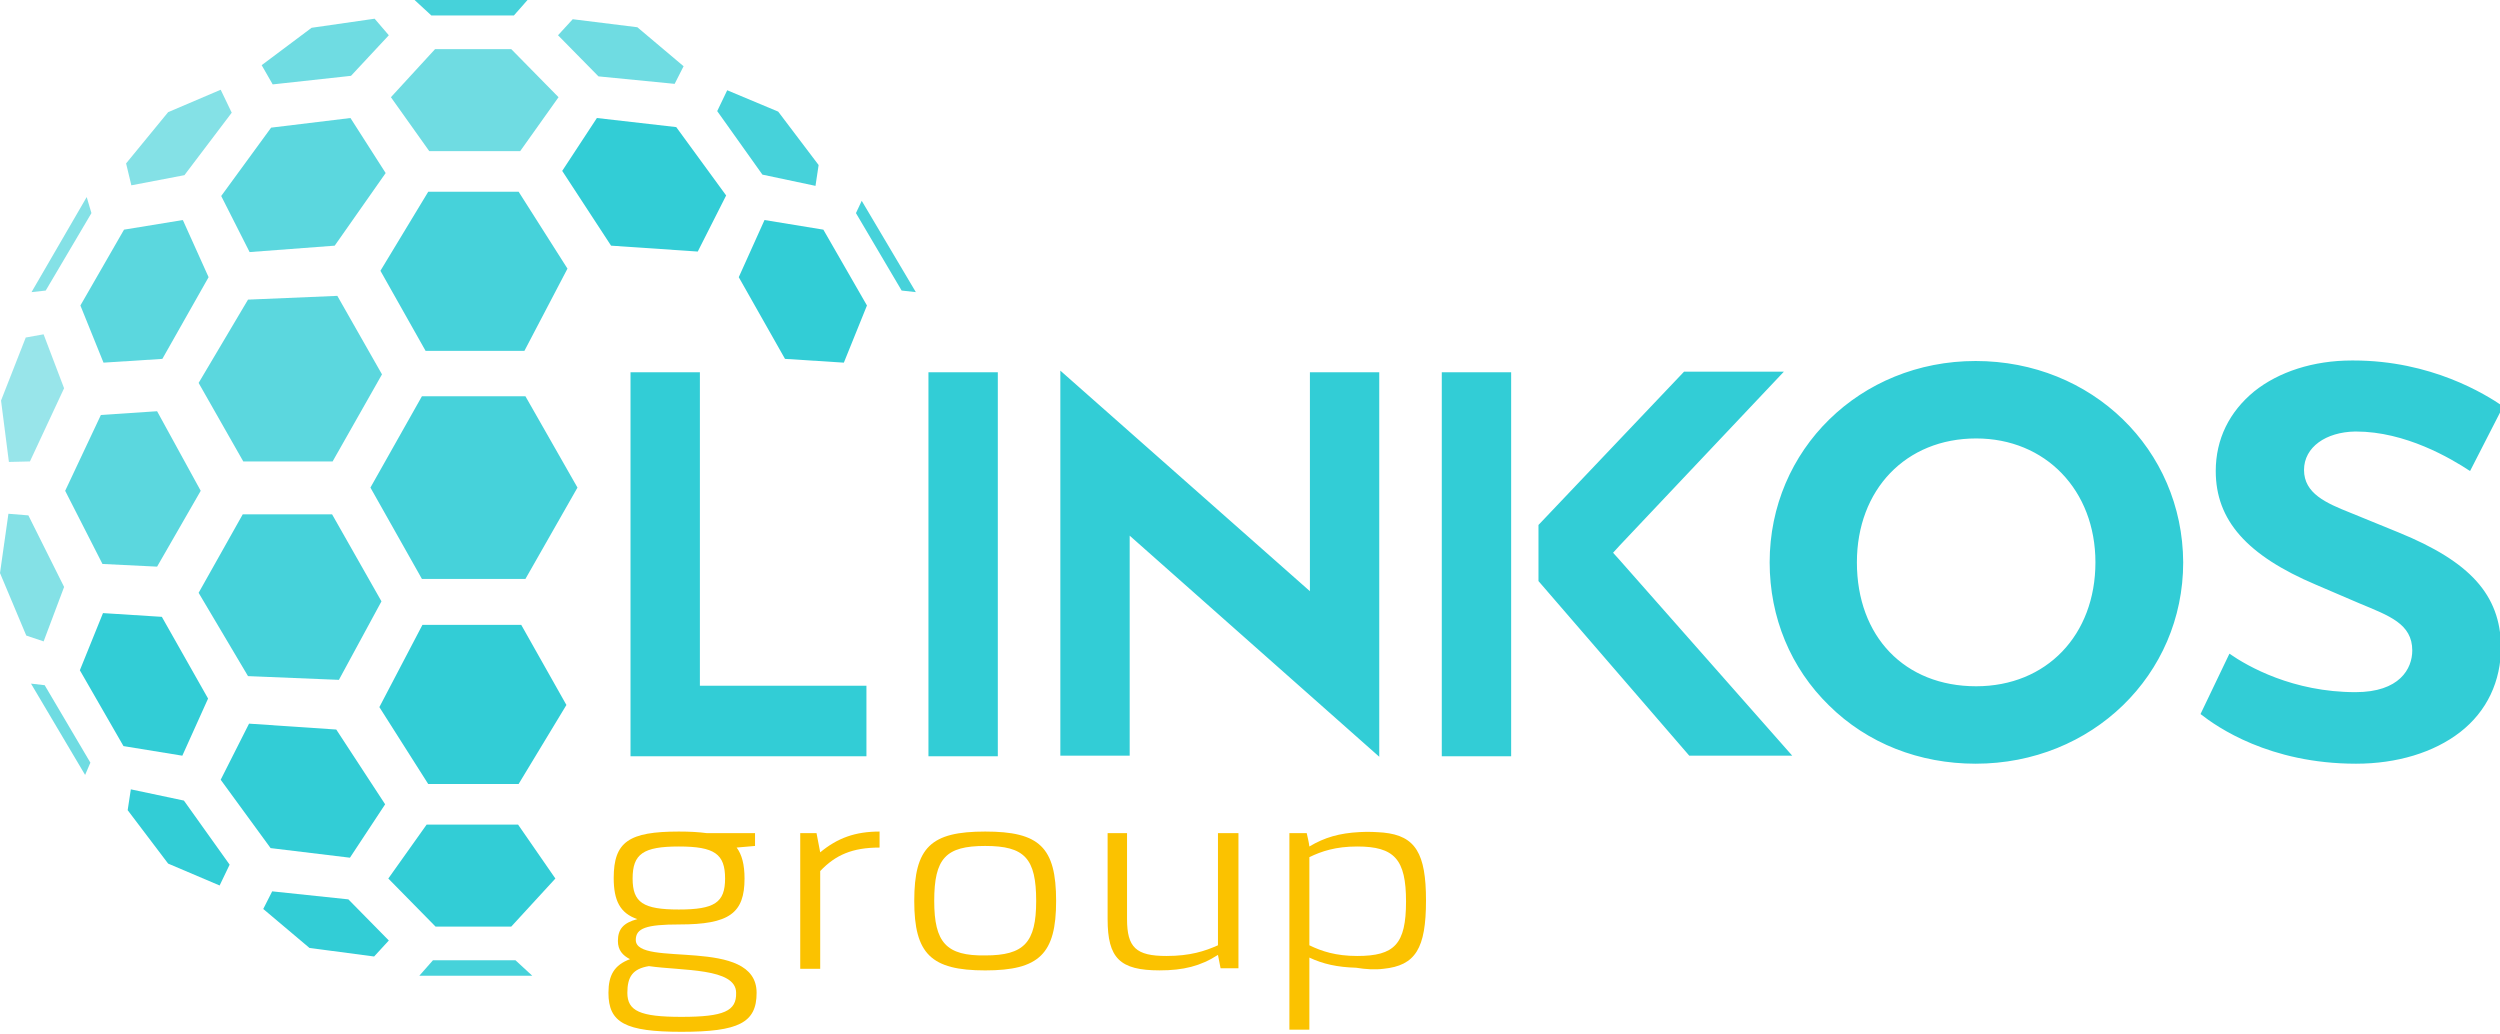 <svg width="87" height="36" viewBox="0 0 87 36" fill="none" xmlns="http://www.w3.org/2000/svg">
<g clip-path="url(#clip0_254_1373)">
<path opacity="0.9" d="M17.938 33.417H15.067L14.592 33.956H18.523L17.938 33.417ZM11.556 17.898H8.448L6.912 20.63L8.631 23.529L11.794 23.659L13.275 20.927L11.556 17.898ZM18.285 13.79H14.683L12.891 16.968L14.683 20.147H18.285L20.096 16.968L18.285 13.79ZM29.988 6.988L29.787 7.416L31.377 10.111L31.871 10.166L29.988 6.988ZM18.048 6.672H14.903L13.239 9.423L14.811 12.211H18.249L19.748 9.348L18.048 6.672ZM25.307 3.141L24.959 3.866L26.532 6.077L28.379 6.468L28.488 5.743L27.081 3.884L25.307 3.141ZM18.358 0H14.427L15.012 0.539H17.883L18.358 0Z" fill="#32CDD6"/>
<path d="M18.029 28.696H14.847L13.513 30.573L15.158 32.246H17.791L19.327 30.573L18.029 28.696ZM8.667 25.183L7.68 27.135L9.417 29.514L12.178 29.848L13.403 27.99L11.702 25.388L8.667 25.183ZM18.139 21.745H14.701L13.202 24.607L14.902 27.284H18.047L19.711 24.533L18.139 21.745ZM3.584 21.336L2.779 23.325L4.297 25.964L6.345 26.298L7.241 24.31L5.632 21.466L3.584 21.336ZM26.605 7.657L25.709 9.646L27.318 12.489L29.366 12.62L30.17 10.631L28.653 7.992L26.605 7.657ZM20.772 4.107L19.565 5.947L21.265 8.549L24.282 8.754L25.27 6.802L23.533 4.423L20.772 4.107Z" fill="#32CDD6"/>
<path opacity="0.7" d="M1.079 23.79L2.962 26.968L3.145 26.54L1.555 23.845L1.079 23.79ZM17.792 1.71H15.14L13.604 3.383L14.939 5.26H18.102L19.437 3.383L17.792 1.71ZM19.931 0.669L19.419 1.227L20.827 2.658L23.478 2.918L23.789 2.305L22.18 0.948L19.931 0.669ZM13.037 0.651L10.843 0.967L9.106 2.268L9.49 2.937L12.215 2.639L13.531 1.227L13.037 0.651Z" fill="#32CDD6"/>
<path d="M9.472 31.019L9.161 31.632L10.77 32.989L13.019 33.286L13.531 32.729L12.123 31.298L9.472 31.019ZM4.553 27.469L4.443 28.194L5.851 30.053L7.643 30.815L7.991 30.09L6.4 27.86L4.553 27.469Z" fill="#32CDD6"/>
<path opacity="0.6" d="M0.293 17.879L0 19.942L0.914 22.117L1.518 22.321L2.231 20.426L0.987 17.935L0.293 17.879ZM3.017 6.858L1.097 10.166L1.591 10.111L3.182 7.416L3.017 6.858ZM7.68 3.123L5.851 3.903L4.388 5.687L4.571 6.449L6.418 6.096L8.064 3.922L7.68 3.123Z" fill="#32CDD6"/>
<path opacity="0.5" d="M1.517 11.634L0.896 11.746L0.036 13.939L0.31 16.076L1.042 16.058L2.23 13.511L1.517 11.634Z" fill="#32CDD6"/>
<path opacity="0.8" d="M5.467 14.311L3.511 14.441L2.268 17.08L3.566 19.626L5.467 19.719L6.985 17.08L5.467 14.311ZM11.739 10.296L8.631 10.427L6.912 13.326L8.466 16.058H11.575L13.293 13.028L11.739 10.296ZM6.363 7.657L4.316 7.992L2.798 10.631L3.602 12.62L5.65 12.489L7.259 9.646L6.363 7.657ZM12.196 4.107L9.435 4.442L7.698 6.821L8.686 8.772L11.648 8.549L13.421 6.022L12.196 4.107Z" fill="#32CDD6"/>
<path d="M24.356 12.954H21.942V26.317H30.152V23.863H24.356V12.954ZM32.31 26.317H34.724V12.954H32.31V26.317ZM45.585 20.574L36.9 12.898V26.298H39.313V18.641L47.998 26.335V12.954H45.585V20.574ZM56.135 19.236L56.355 18.994L62.078 12.935H58.604L53.539 18.269V20.221L58.787 26.298H62.37L56.337 19.459L56.135 19.236ZM50.174 26.317H52.588V12.954H50.174V26.317ZM68.752 12.563C64.729 12.563 61.584 15.649 61.584 19.57C61.584 21.485 62.316 23.25 63.651 24.551C64.985 25.871 66.796 26.577 68.752 26.577C72.793 26.577 75.975 23.492 75.975 19.57C75.956 15.63 72.793 12.563 68.752 12.563ZM68.77 23.882C66.284 23.882 64.62 22.154 64.62 19.57C64.62 17.043 66.32 15.258 68.77 15.258C71.184 15.258 72.921 17.061 72.921 19.57C72.921 22.098 71.221 23.882 68.77 23.882ZM83.471 18.529L81.789 17.842C80.948 17.507 80.18 17.173 80.18 16.355C80.18 15.556 80.948 15.035 81.954 15.017H81.99C83.709 15.017 85.282 15.946 85.958 16.392L87.11 14.143C86.488 13.716 84.605 12.545 81.899 12.545H81.844C80.509 12.545 79.302 12.935 78.443 13.623C77.584 14.329 77.108 15.277 77.108 16.392C77.108 18.102 78.187 19.329 80.601 20.351L82.118 21.001C83.142 21.429 83.947 21.707 83.947 22.637C83.947 23.269 83.508 24.087 81.972 24.087C79.796 24.087 78.224 23.194 77.584 22.748L76.578 24.849C77.145 25.294 78.973 26.577 81.99 26.577C83.417 26.577 84.697 26.187 85.611 25.48C86.543 24.756 87.037 23.715 87.037 22.488C87 20.704 85.977 19.552 83.471 18.529Z" fill="#32CDD6"/>
<path d="M21.503 32.748C21.503 33.063 21.668 33.249 21.924 33.379C21.375 33.584 21.174 33.937 21.174 34.55C21.174 35.591 21.759 35.907 23.715 35.907C25.709 35.907 26.33 35.591 26.33 34.55C26.33 32.562 22.125 33.695 22.125 32.71C22.125 32.301 22.49 32.171 23.642 32.171C25.379 32.171 25.91 31.781 25.91 30.573C25.91 30.09 25.818 29.737 25.635 29.495L26.275 29.439V28.993H24.593C24.319 28.956 24.008 28.938 23.624 28.938C21.887 28.938 21.357 29.291 21.357 30.554C21.357 31.335 21.576 31.781 22.18 31.985C21.686 32.116 21.503 32.339 21.503 32.748ZM22.015 30.573C22.015 29.718 22.381 29.458 23.624 29.458C24.867 29.458 25.233 29.718 25.233 30.573C25.233 31.409 24.867 31.651 23.624 31.651C22.381 31.651 22.015 31.409 22.015 30.573ZM23.715 35.387C22.271 35.387 21.832 35.182 21.832 34.55C21.832 33.993 22.015 33.714 22.582 33.621C23.734 33.788 25.617 33.677 25.617 34.55C25.635 35.182 25.197 35.387 23.715 35.387Z" fill="#FBC200"/>
<path d="M30.609 28.938C29.768 28.938 29.146 29.16 28.543 29.662L28.415 28.993H27.848V33.714H28.543V30.313C29.073 29.755 29.658 29.495 30.609 29.495V28.938Z" fill="#FBC200"/>
<path d="M31.816 31.354C31.816 33.194 32.401 33.77 34.285 33.77C36.168 33.77 36.753 33.194 36.753 31.354C36.753 29.477 36.168 28.938 34.285 28.938C32.401 28.938 31.816 29.477 31.816 31.354ZM32.511 31.354C32.511 29.867 32.913 29.439 34.285 29.439C35.656 29.439 36.059 29.867 36.059 31.354C36.059 32.803 35.638 33.249 34.285 33.249C32.932 33.268 32.511 32.803 32.511 31.354Z" fill="#FBC200"/>
<path d="M39.24 28.993H38.545V31.985C38.545 33.342 38.965 33.769 40.355 33.769C41.178 33.769 41.781 33.621 42.385 33.23L42.476 33.695H43.098V28.993H42.385V32.896C41.928 33.1 41.416 33.268 40.593 33.268C39.532 33.268 39.221 32.97 39.221 31.985V28.993H39.24Z" fill="#FBC200"/>
<path d="M45.474 28.993H44.871V35.833H45.566V33.324C46.041 33.547 46.535 33.658 47.193 33.677C47.522 33.732 47.852 33.751 48.144 33.714C49.26 33.602 49.625 33.008 49.625 31.335C49.625 29.699 49.26 29.086 48.144 28.974C47.906 28.956 47.632 28.937 47.321 28.956C46.608 28.993 46.096 29.142 45.566 29.458C45.548 29.309 45.511 29.16 45.474 28.993ZM45.566 29.829C45.986 29.625 46.48 29.458 47.23 29.458C48.528 29.458 48.93 29.904 48.93 31.372C48.93 32.859 48.528 33.268 47.23 33.268C46.48 33.268 45.986 33.1 45.566 32.896V29.829Z" fill="#FBC200"/>
</g>
<defs>
<clipPath id="clip0_254_1373">
<rect width="87" height="36" fill="white"/>
</clipPath>
</defs>
</svg>
